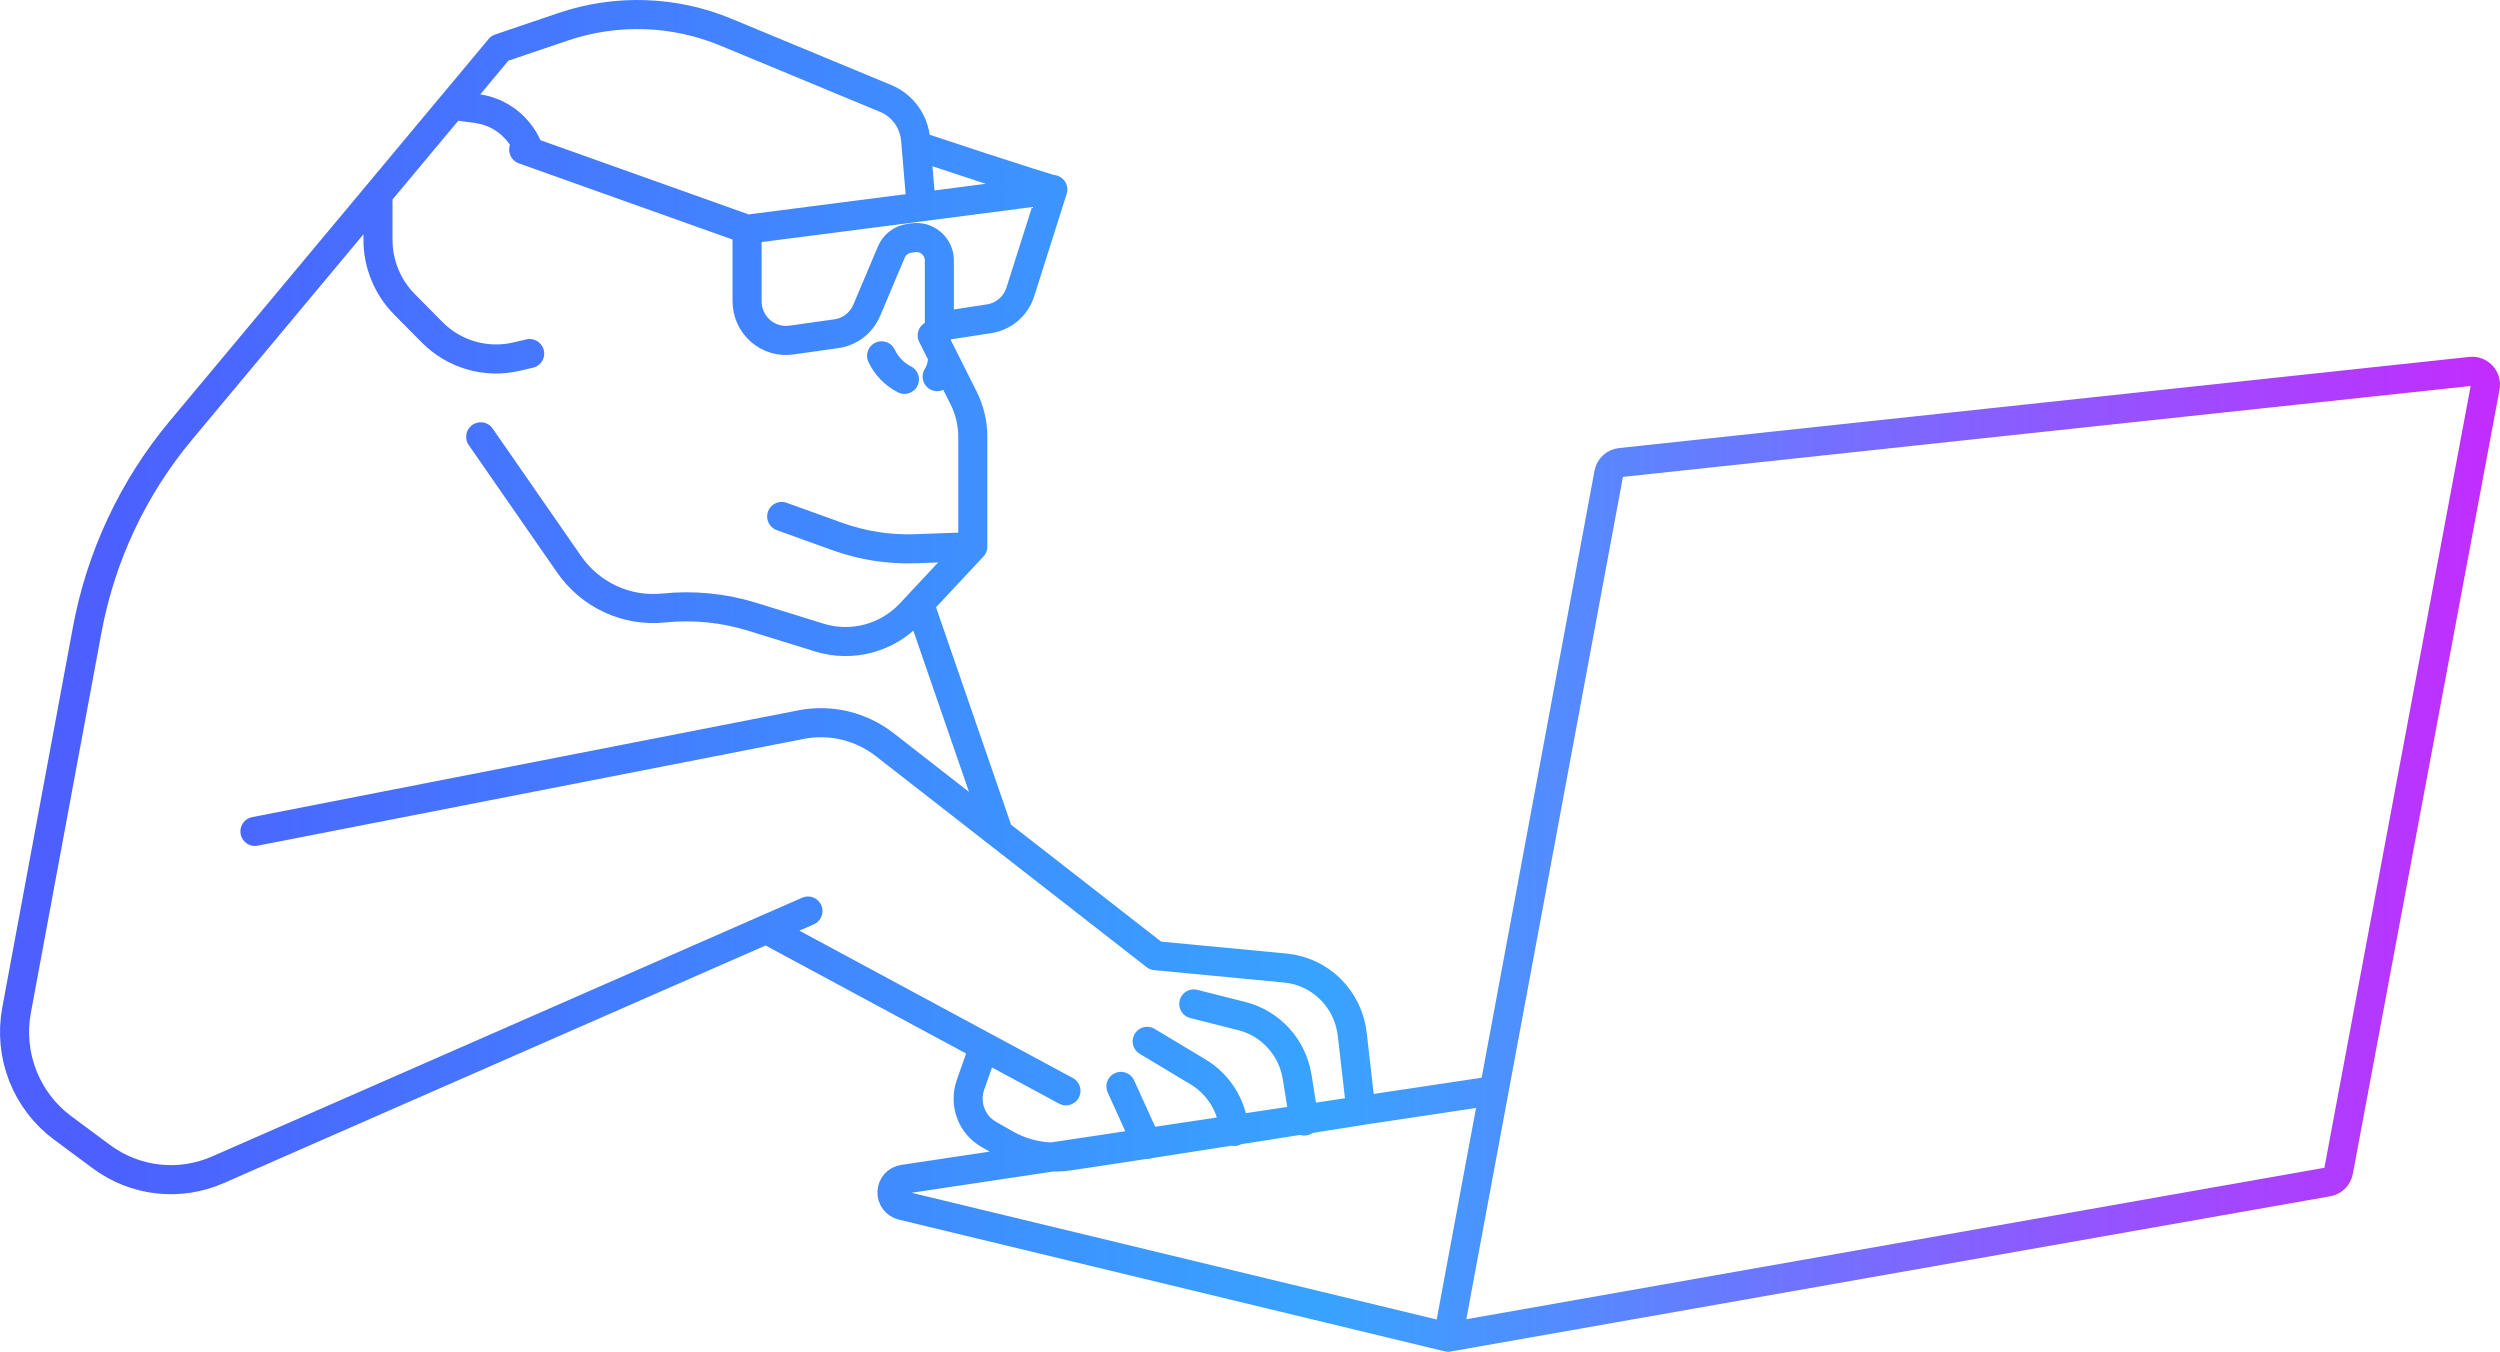 <svg width="172" height="93" viewBox="0 0 172 93" fill="none" xmlns="http://www.w3.org/2000/svg">
<path d="M99.635 92L110.686 32.566C110.722 32.372 110.819 32.195 110.963 32.061C111.106 31.928 111.288 31.844 111.482 31.823L169.997 25.55C170.138 25.535 170.28 25.553 170.413 25.604C170.545 25.654 170.664 25.735 170.76 25.84C170.856 25.945 170.926 26.072 170.965 26.209C171.004 26.346 171.011 26.491 170.984 26.631L160.891 80.584C160.857 80.768 160.768 80.936 160.637 81.067C160.505 81.198 160.338 81.285 160.156 81.317L99.82 91.967C99.698 91.989 99.573 91.985 99.453 91.956L62.062 82.934C61.856 82.885 61.674 82.764 61.547 82.593C61.42 82.421 61.357 82.21 61.367 81.997C61.378 81.783 61.462 81.58 61.606 81.422C61.749 81.265 61.943 81.163 62.153 81.135L102.673 75.048M17.54 57.2L55.114 49.853C56.115 49.657 57.146 49.679 58.138 49.917C59.131 50.154 60.062 50.603 60.869 51.232L79.501 65.75L88.436 66.602C89.604 66.713 90.699 67.227 91.536 68.057C92.373 68.887 92.902 69.983 93.034 71.161L93.636 76.408C93.636 76.408 79.297 78.689 73.545 79.53C72.033 79.751 70.492 79.458 69.163 78.696L68.021 78.042C67.45 77.715 67.011 77.195 66.782 76.574C66.553 75.953 66.548 75.27 66.767 74.645L67.695 72.008M64.135 23.079L66.295 27.379C66.712 28.209 66.929 29.127 66.929 30.057V37.607M66.929 37.607L62.649 42.189C61.861 43.032 60.856 43.635 59.748 43.931C58.639 44.227 57.47 44.204 56.373 43.865L51.755 42.434C49.783 41.824 47.711 41.618 45.66 41.83C44.41 41.959 43.148 41.749 42.005 41.221C40.862 40.693 39.879 39.867 39.158 38.827L33.072 30.053M66.929 37.607L63.013 37.753C61.175 37.821 59.342 37.536 57.609 36.912L53.78 35.532M55.588 62.679L14.978 80.487C13.682 81.055 12.262 81.27 10.858 81.11C9.454 80.951 8.117 80.423 6.978 79.578L4.299 77.59C3.071 76.68 2.124 75.437 1.565 74.007C1.005 72.576 0.858 71.014 1.139 69.502L6 43.327C6.939 38.272 9.158 33.548 12.44 29.616L34.387 3.321L38.734 1.845C42.396 0.602 46.38 0.734 49.953 2.217L60.936 6.774C61.504 7.009 61.996 7.398 62.358 7.897C62.721 8.397 62.941 8.988 62.993 9.605L63.385 14.23M63.257 41.538L68.711 57.342M52.718 63.937L73.338 75.048M82.132 69.071L85.438 69.906C86.408 70.151 87.286 70.678 87.962 71.422C88.638 72.165 89.084 73.093 89.243 74.09L89.729 77.127M78.926 71.645L82.426 73.746C83.101 74.151 83.674 74.707 84.102 75.373C84.529 76.038 84.799 76.794 84.891 77.581L84.921 77.844M77.119 74.744L78.927 78.736M36.031 10.295L51.398 15.774M51.398 15.774C51.398 15.774 72.764 13.034 72.435 13.034M51.398 15.774L51.398 20.723C51.398 21.109 51.48 21.491 51.638 21.842C51.796 22.194 52.028 22.507 52.316 22.76C52.604 23.014 52.943 23.201 53.309 23.311C53.676 23.421 54.061 23.45 54.44 23.397L57.546 22.958C58.002 22.894 58.433 22.712 58.799 22.429C59.164 22.146 59.451 21.773 59.632 21.346L61.322 17.345C61.428 17.094 61.596 16.875 61.812 16.709C62.026 16.542 62.28 16.435 62.548 16.398L62.844 16.356C63.066 16.325 63.292 16.343 63.507 16.407C63.722 16.472 63.92 16.582 64.09 16.731C64.259 16.88 64.394 17.063 64.487 17.269C64.58 17.476 64.628 17.699 64.628 17.926V22.457L68.055 21.93C68.546 21.855 69.008 21.642 69.386 21.316C69.765 20.99 70.046 20.564 70.198 20.085L72.435 13.034M72.435 13.034C72.106 13.034 63.029 10.015 63.029 10.015M36.441 24.325L35.527 24.538C34.499 24.777 33.428 24.749 32.413 24.455C31.399 24.161 30.476 23.612 29.73 22.858L27.826 20.935C27.249 20.352 26.791 19.659 26.478 18.896C26.165 18.134 26.004 17.317 26.004 16.492V13.364L31.116 7.239L32.834 7.474C33.583 7.577 34.294 7.871 34.899 8.33C35.503 8.788 35.982 9.396 36.288 10.094L36.441 10.441M60.654 24.48C60.986 25.181 61.538 25.75 62.225 26.099M64.838 24.48C64.869 24.984 64.742 25.485 64.475 25.912" stroke="url(#paint0_linear_173_943)" stroke-width="2" stroke-linecap="round" stroke-linejoin="round"/>
<defs>
<linearGradient id="paint0_linear_173_943" x1="5.713" y1="25.196" x2="171" y2="25.196" gradientUnits="userSpaceOnUse">
<stop stop-color="#4C5FFF"/>
<stop offset="0.517" stop-color="#38A3FF"/>
<stop offset="1" stop-color="#C12DFF"/>
</linearGradient>
</defs>
</svg>
